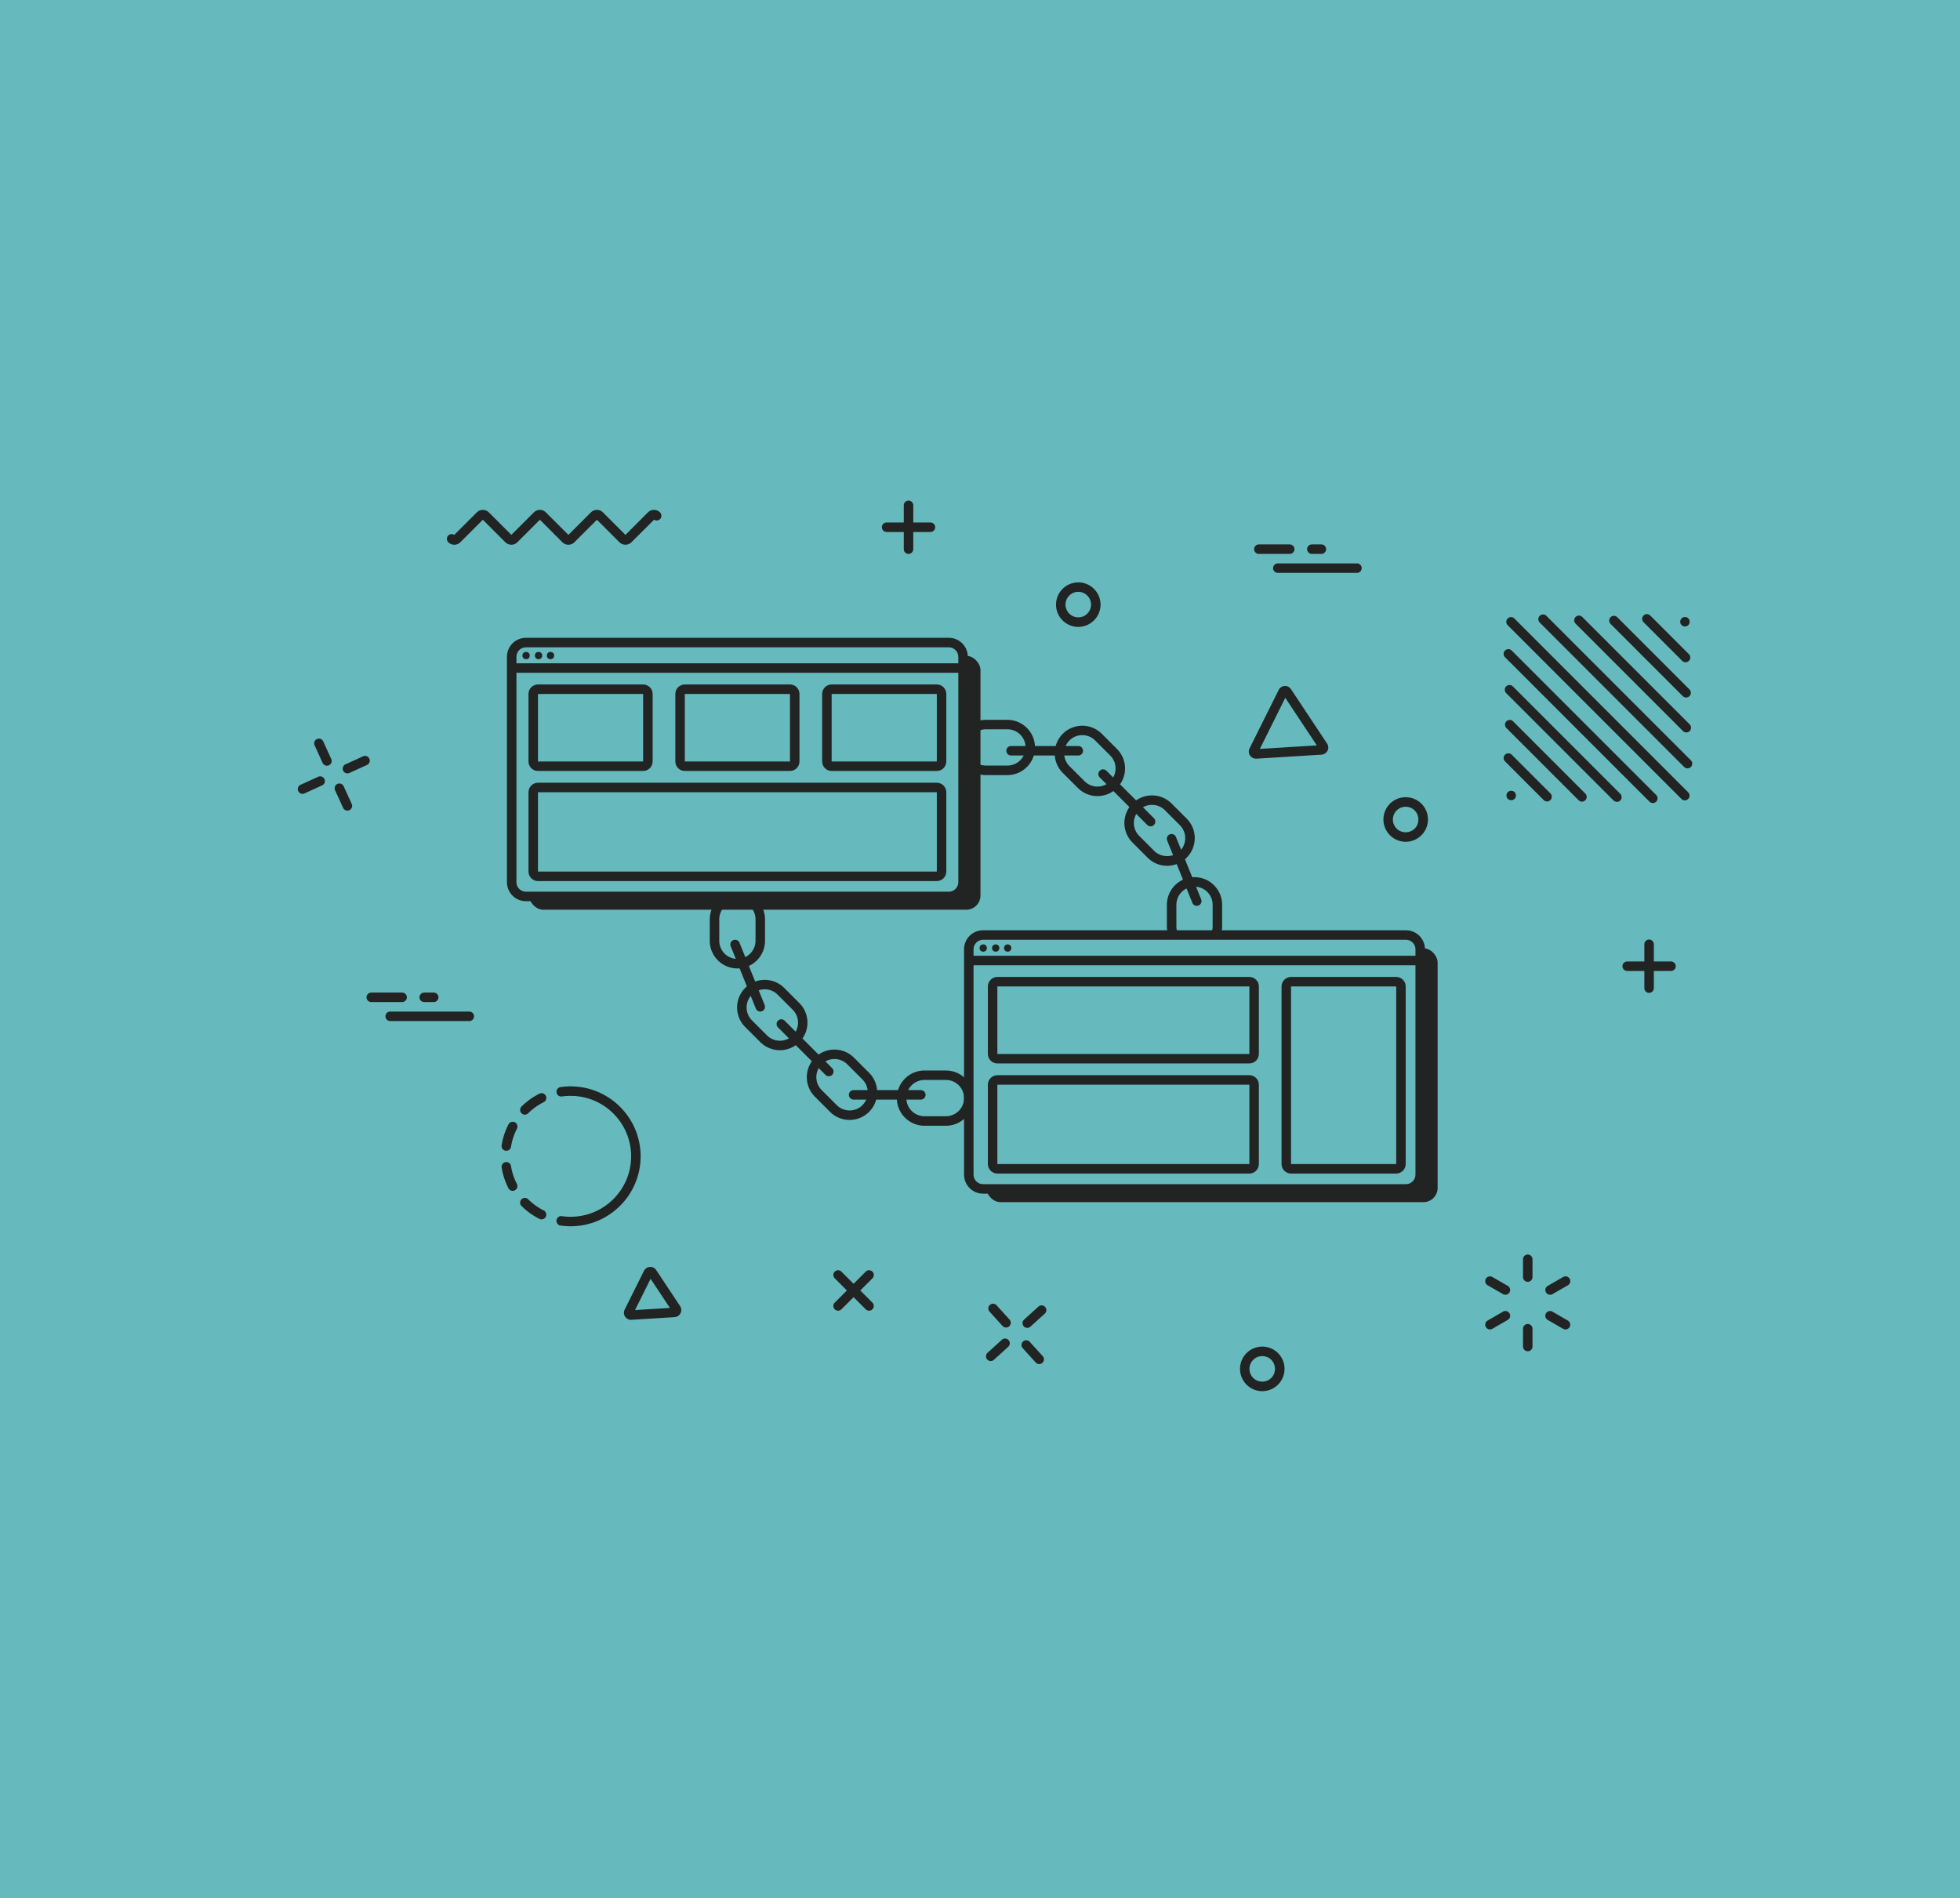 <svg xmlns="http://www.w3.org/2000/svg" data-name="Calque 2" viewBox="0 0 413 400"><g data-name="strat&#xE9;gie backlinks"><path style="fill:#66babd" d="M0 0h413v400H0z"></path><path d="M131.79 114.78c-.46 0-.92-.17-1.27-.52l-4.74-4.74-4.74 4.74c-.7.7-1.84.7-2.54 0l-4.74-4.74-4.74 4.74c-.7.7-1.84.7-2.54 0l-4.74-4.74-4.74 4.74c-.7.7-1.84.7-2.54 0a.996.996 0 0 1 1.25-1.54l4.76-4.75c.7-.7 1.84-.7 2.54 0l4.74 4.74 4.74-4.74c.7-.7 1.84-.7 2.54 0l4.74 4.74 4.74-4.74c.7-.7 1.84-.7 2.54 0l4.74 4.74 4.74-4.74c.7-.7 1.84-.7 2.54 0a.996.996 0 0 1-1.25 1.54l-4.76 4.75c-.35.35-.81.52-1.27.52ZM264.64 159.86c-.5 0-.97-.25-1.25-.67-.29-.44-.33-1.02-.09-1.49l6.14-12.32c.24-.48.72-.79 1.25-.83.53-.03 1.05.22 1.34.67l7.61 11.48c.29.44.33 1.02.09 1.49s-.72.79-1.25.83l-13.74.85h-.09Zm13.77-1.85Zm-7.58-10.97-5.36 10.77 12-.74-6.64-10.02ZM132.97 278.12c-.5 0-.97-.25-1.25-.67-.29-.44-.33-1.02-.09-1.5l4.06-8.15c.24-.48.72-.79 1.25-.83.53-.04 1.05.22 1.34.67l5.03 7.59c.29.44.33 1.02.09 1.49s-.72.79-1.25.83l-9.09.56h-.09Zm9.12-1.57Zm-5-7.08-3.28 6.59 7.35-.45-4.07-6.14ZM176.6 276.19c-.26 0-.51-.1-.71-.29a.996.996 0 0 1 0-1.41l6.53-6.53a.996.996 0 1 1 1.41 1.41l-6.53 6.53c-.2.2-.45.29-.71.29Z" style="fill:#222323"></path><path d="M183.13 276.19c-.26 0-.51-.1-.71-.29l-6.53-6.53a.996.996 0 1 1 1.41-1.41l6.53 6.53a.996.996 0 0 1-.71 1.7ZM218.98 287.44c-.27 0-.54-.11-.74-.33l-2.74-3.02a.997.997 0 1 1 1.48-1.34l2.74 3.02c.37.41.34 1.04-.07 1.41-.19.17-.43.26-.67.26ZM211.99 279.74c-.27 0-.54-.11-.74-.33l-2.74-3.02a.997.997 0 1 1 1.48-1.34l2.74 3.02c.37.41.34 1.04-.07 1.41-.19.17-.43.26-.67.26ZM216.46 279.81c-.27 0-.54-.11-.74-.33a.997.997 0 0 1 .07-1.41l3.02-2.74a.997.997 0 1 1 1.34 1.48l-3.02 2.74c-.19.17-.43.26-.67.26ZM208.76 286.8c-.27 0-.54-.11-.74-.33a.997.997 0 0 1 .07-1.41l3.02-2.74a.997.997 0 1 1 1.34 1.48l-3.02 2.74c-.19.17-.43.26-.67.26ZM227.21 132.1c-2.59 0-4.69-2.11-4.69-4.69s2.11-4.69 4.69-4.69 4.69 2.11 4.69 4.69-2.11 4.69-4.69 4.69Zm0-7.39c-1.49 0-2.69 1.21-2.69 2.69s1.21 2.69 2.69 2.69 2.69-1.21 2.69-2.69-1.21-2.69-2.69-2.69ZM347.49 209.22c-.55 0-1-.45-1-1v-9.24c0-.55.45-1 1-1s1 .45 1 1v9.24c0 .55-.45 1-1 1Z" style="fill:#222323"></path><path d="M352.11 204.6h-9.24c-.55 0-1-.45-1-1s.45-1 1-1h9.24c.55 0 1 .45 1 1s-.45 1-1 1ZM191.44 116.72c-.55 0-1-.45-1-1v-9.24c0-.55.45-1 1-1s1 .45 1 1v9.24c0 .55-.45 1-1 1Z" style="fill:#222323"></path><path d="M196.06 112.1h-9.24c-.55 0-1-.45-1-1s.45-1 1-1h9.24c.55 0 1 .45 1 1s-.45 1-1 1ZM73.21 162.97c-.38 0-.74-.22-.91-.59-.23-.5 0-1.1.5-1.32l3.71-1.69c.5-.23 1.1 0 1.32.5.23.5 0 1.1-.5 1.32l-3.71 1.69c-.13.06-.28.09-.41.09ZM63.75 167.28c-.38 0-.74-.22-.91-.59-.23-.5 0-1.1.5-1.32l3.71-1.69c.5-.23 1.1 0 1.32.5.23.5 0 1.1-.5 1.32l-3.71 1.69c-.13.06-.28.09-.41.09ZM68.89 161.35c-.38 0-.74-.22-.91-.59l-1.69-3.71c-.23-.5 0-1.1.5-1.32.5-.23 1.1 0 1.32.5l1.69 3.71c.23.5 0 1.1-.5 1.32-.13.06-.28.09-.41.09ZM73.2 170.81c-.38 0-.74-.22-.91-.59l-1.69-3.71c-.23-.5 0-1.1.5-1.32.5-.23 1.1 0 1.32.5l1.69 3.71c.23.5 0 1.1-.5 1.32-.13.06-.28.09-.41.09ZM296.2 177.38a4.702 4.702 0 0 1-3.32-8.02 4.702 4.702 0 0 1 6.64 0 4.702 4.702 0 0 1-3.32 8.02Zm0-7.38c-.69 0-1.38.26-1.91.79-1.05 1.05-1.05 2.76 0 3.81s2.79 1.02 3.81 0 1.05-2.76 0-3.81c-.53-.53-1.22-.79-1.91-.79ZM265.98 293.15a4.702 4.702 0 0 1-3.32-8.02 4.702 4.702 0 0 1 6.64 0 4.702 4.702 0 0 1-3.32 8.02Zm0-7.39c-.69 0-1.38.26-1.91.79-1.05 1.05-1.05 2.76 0 3.81s2.79 1.02 3.81 0 1.05-2.76 0-3.81c-.53-.53-1.22-.79-1.91-.79ZM84.73 211.16h-6.5c-.55 0-1-.45-1-1s.45-1 1-1h6.5c.55 0 1 .45 1 1s-.45 1-1 1ZM98.89 215.16H82.22c-.55 0-1-.45-1-1s.45-1 1-1h16.67c.55 0 1 .45 1 1s-.45 1-1 1ZM91.39 211.16h-2c-.55 0-1-.45-1-1s.45-1 1-1h2c.55 0 1 .45 1 1s-.45 1-1 1ZM271.76 116.72h-6.5c-.55 0-1-.45-1-1s.45-1 1-1h6.5c.55 0 1 .45 1 1s-.45 1-1 1ZM285.93 120.72h-16.67c-.55 0-1-.45-1-1s.45-1 1-1h16.67c.55 0 1 .45 1 1s-.45 1-1 1ZM278.43 116.72h-2c-.55 0-1-.45-1-1s.45-1 1-1h2c.55 0 1 .45 1 1s-.45 1-1 1ZM340.71 168.97c-.26 0-.51-.1-.71-.29l-22.63-22.63a.996.996 0 1 1 1.41-1.41l22.63 22.63a.996.996 0 0 1-.71 1.7ZM333.35 168.92c-.26 0-.51-.1-.71-.29l-15.22-15.22a.996.996 0 1 1 1.41-1.41l15.22 15.22a.996.996 0 0 1-.71 1.7ZM325.99 168.88c-.26 0-.51-.1-.71-.29l-8.15-8.15a.996.996 0 1 1 1.41-1.41l8.15 8.15a.996.996 0 0 1-.71 1.7ZM318.43 168.62c-.26 0-.52-.1-.71-.29-.18-.18-.29-.44-.29-.71s.11-.52.29-.7c.37-.37 1.05-.37 1.42 0 .18.18.29.44.29.7s-.11.53-.29.71c-.19.19-.45.29-.71.29ZM348.28 169.22c-.26 0-.51-.1-.71-.29l-30.44-30.44a.996.996 0 1 1 1.41-1.41l30.44 30.44a.996.996 0 0 1-.71 1.7ZM355.02 168.65c-.26 0-.51-.1-.71-.29l-36.62-36.62a.996.996 0 1 1 1.41-1.41l36.62 36.62a.996.996 0 0 1-.71 1.7ZM355.59 161.91c-.26 0-.51-.1-.71-.29l-30.44-30.44a.996.996 0 1 1 1.41-1.41l30.44 30.44a.996.996 0 0 1-.71 1.7ZM355.34 154.34c-.26 0-.51-.1-.71-.29L332 131.42a.996.996 0 1 1 1.41-1.41l22.63 22.63a.996.996 0 0 1-.71 1.7ZM355.3 146.98c-.26 0-.51-.1-.71-.29l-15.22-15.22a.996.996 0 1 1 1.41-1.41L356 145.28a.996.996 0 0 1-.71 1.7ZM355.18 139.55c-.26 0-.51-.1-.71-.29l-8.15-8.15a.996.996 0 1 1 1.41-1.41l8.15 8.15a.996.996 0 0 1-.71 1.7ZM355.04 132.01c-.06 0-.13-.01-.19-.02a.697.697 0 0 1-.19-.06.556.556 0 0 1-.17-.09c-.05-.04-.11-.08-.15-.12-.09-.1-.17-.21-.22-.33a.986.986 0 0 1-.07-.38c0-.27.1-.52.29-.71.37-.37 1.04-.37 1.41 0 .05.05.09.1.13.15l.09.18c.02.06.04.12.05.18.02.07.02.13.02.2 0 .13-.02.26-.07.38s-.13.23-.22.33c-.18.18-.44.29-.71.29ZM155.38 204.07c-3.21 0-5.82-2.61-5.82-5.82v-4.52c0-3.21 2.61-5.82 5.82-5.82s5.82 2.61 5.82 5.82v4.52c0 3.21-2.61 5.82-5.82 5.82Zm0-14.17a3.82 3.82 0 0 0-3.82 3.82v4.52a3.82 3.82 0 1 0 7.64 0v-4.52a3.82 3.82 0 0 0-3.82-3.82ZM199.32 237.22h-4.52c-3.21 0-5.82-2.61-5.82-5.82s2.61-5.82 5.82-5.82h4.52c3.21 0 5.82 2.61 5.82 5.82s-2.61 5.82-5.82 5.82Zm-4.52-9.65a3.82 3.82 0 1 0 0 7.64h4.52a3.82 3.82 0 1 0 0-7.64h-4.52ZM164.33 221.3a5.84 5.84 0 0 1-4.12-1.7l-3.19-3.19a5.824 5.824 0 0 1 0-8.23 5.824 5.824 0 0 1 8.23 0l3.19 3.19a5.824 5.824 0 0 1 0 8.23 5.798 5.798 0 0 1-4.12 1.7Zm-3.19-12.83c-.98 0-1.96.37-2.7 1.12a3.833 3.833 0 0 0 0 5.41l3.19 3.19a3.833 3.833 0 0 0 5.41 0 3.833 3.833 0 0 0 0-5.41l-3.19-3.19a3.792 3.792 0 0 0-2.7-1.12ZM179.02 235.99a5.84 5.84 0 0 1-4.12-1.7l-3.19-3.19a5.824 5.824 0 0 1 0-8.23 5.824 5.824 0 0 1 8.23 0l3.19 3.19a5.824 5.824 0 0 1 0 8.23 5.798 5.798 0 0 1-4.12 1.7Zm-3.19-12.83c-.98 0-1.96.37-2.7 1.12a3.833 3.833 0 0 0 0 5.41l3.19 3.19a3.833 3.833 0 0 0 5.41 0 3.833 3.833 0 0 0 0-5.41l-3.19-3.19a3.792 3.792 0 0 0-2.7-1.12Z" style="fill:#222323"></path><path d="M194.03 231.71h-14.16c-.55 0-1-.45-1-1s.45-1 1-1h14.16c.55 0 1 .45 1 1s-.45 1-1 1ZM174.65 226.79c-.26 0-.51-.1-.71-.29l-10.01-10.01a.996.996 0 1 1 1.41-1.41l10.01 10.01a.996.996 0 0 1-.71 1.7ZM160.2 213.16c-.4 0-.77-.24-.93-.63l-5.3-13.13a.998.998 0 0 1 .55-1.3c.51-.2 1.09.04 1.3.55l5.3 13.13a.998.998 0 0 1-.55 1.3c-.12.05-.25.07-.37.07ZM251.7 201c-3.21 0-5.82-2.61-5.82-5.82v-4.52c0-3.21 2.61-5.82 5.82-5.82s5.82 2.61 5.82 5.82v4.52c0 3.21-2.61 5.82-5.82 5.82Zm0-14.16a3.82 3.82 0 0 0-3.82 3.82v4.52a3.82 3.82 0 1 0 7.64 0v-4.52a3.82 3.82 0 0 0-3.82-3.82ZM212.27 163.33h-4.52c-3.21 0-5.82-2.61-5.82-5.82s2.61-5.82 5.82-5.82h4.52c3.21 0 5.82 2.61 5.82 5.82s-2.61 5.82-5.82 5.82Zm-4.51-9.65a3.82 3.82 0 1 0 0 7.64h4.52a3.82 3.82 0 1 0 0-7.64h-4.52ZM245.94 182.44c-1.56 0-3.02-.61-4.12-1.71l-3.19-3.19a5.824 5.824 0 0 1 0-8.23 5.824 5.824 0 0 1 8.23 0l3.19 3.19a5.824 5.824 0 0 1 0 8.23 5.787 5.787 0 0 1-4.12 1.71Zm-5.9-11.72a3.833 3.833 0 0 0 0 5.41l3.19 3.19c1.44 1.44 3.96 1.44 5.41 0s1.49-3.92 0-5.41l-3.19-3.19a3.833 3.833 0 0 0-5.41 0ZM231.25 167.75a5.84 5.84 0 0 1-4.12-1.7l-3.19-3.19a5.824 5.824 0 0 1 0-8.23 5.824 5.824 0 0 1 8.23 0l3.19 3.19a5.824 5.824 0 0 1 0 8.23 5.798 5.798 0 0 1-4.12 1.7Zm-3.2-12.84c-.98 0-1.96.37-2.7 1.12a3.833 3.833 0 0 0 0 5.41l3.19 3.19c1.49 1.49 3.92 1.49 5.41 0s1.49-3.92 0-5.41l-3.19-3.19a3.792 3.792 0 0 0-2.7-1.12Z" style="fill:#222323"></path><path d="M227.21 159.2h-14.16c-.55 0-1-.45-1-1s.45-1 1-1h14.16c.55 0 1 .45 1 1s-.45 1-1 1ZM242.45 174.12c-.26 0-.51-.1-.71-.29l-10.01-10.01a.996.996 0 1 1 1.41-1.41l10.01 10.01a.996.996 0 0 1-.71 1.7ZM252.18 190.88c-.4 0-.77-.24-.93-.63l-5.31-13.13a.998.998 0 0 1 .55-1.3c.51-.21 1.1.04 1.3.55l5.31 13.13a.998.998 0 0 1-.55 1.3c-.12.05-.25.07-.37.07Z" style="fill:#222323"></path><rect x="111.49" y="138.2" width="95.11" height="53.5" rx="3" ry="3" style="fill:#222323"></rect><rect x="107.82" y="135.4" width="95.11" height="53.5" rx="3" ry="3" style="fill:#66babd"></rect><path d="M199.93 189.9h-89.11c-2.21 0-4-1.79-4-4v-47.5c0-2.21 1.79-4 4-4h89.11c2.21 0 4 1.79 4 4v47.5c0 2.21-1.79 4-4 4Zm-89.11-53.5c-1.1 0-2 .9-2 2v47.5c0 1.1.9 2 2 2h89.11c1.1 0 2-.9 2-2v-47.5c0-1.1-.9-2-2-2h-89.11Z" style="fill:#222323"></path><path style="fill:#222323" d="M107.82 139.77h95.11v2h-95.11z"></path><circle cx="110.85" cy="138.14" r=".77" style="fill:#222323"></circle><circle cx="113.48" cy="138.14" r=".77" style="fill:#222323"></circle><circle cx="116" cy="138.14" r=".77" style="fill:#222323"></circle><path d="M197.4 166.94v16.72h-84.04v-16.72h84.04m0-2h-84.04c-1.1 0-2 .9-2 2v16.72c0 1.1.9 2 2 2h84.04c1.1 0 2-.9 2-2v-16.72c0-1.1-.9-2-2-2ZM135.52 146.23v14.23h-22.16v-14.23h22.16m0-2h-22.16c-1.1 0-2 .9-2 2v14.23c0 1.1.9 2 2 2h22.16c1.1 0 2-.9 2-2v-14.23c0-1.1-.9-2-2-2ZM166.46 146.23v14.23H144.3v-14.23h22.16m0-2H144.3c-1.1 0-2 .9-2 2v14.23c0 1.1.9 2 2 2h22.16c1.1 0 2-.9 2-2v-14.23c0-1.1-.9-2-2-2ZM197.4 146.23v14.23h-22.16v-14.23h22.16m0-2h-22.16c-1.1 0-2 .9-2 2v14.23c0 1.1.9 2 2 2h22.16c1.1 0 2-.9 2-2v-14.23c0-1.1-.9-2-2-2Z" style="fill:#222323"></path><rect x="207.82" y="199.82" width="95.11" height="53.5" rx="3" ry="3" style="fill:#222323"></rect><rect x="204.14" y="197.03" width="95.11" height="53.5" rx="3" ry="3" style="fill:#66babd"></rect><path d="M296.26 251.53h-89.12c-2.21 0-4-1.79-4-4v-47.5c0-2.21 1.79-4 4-4h89.12c2.21 0 4 1.79 4 4v47.5c0 2.21-1.79 4-4 4Zm-89.12-53.5c-1.1 0-2 .9-2 2v47.5c0 1.1.9 2 2 2h89.12c1.1 0 2-.9 2-2v-47.5c0-1.1-.9-2-2-2h-89.12Z" style="fill:#222323"></path><path style="fill:#222323" d="M204.14 201.4h95.12v2h-95.12z"></path><circle cx="207.18" cy="199.77" r=".77" style="fill:#222323"></circle><circle cx="209.81" cy="199.77" r=".77" style="fill:#222323"></circle><circle cx="212.33" cy="199.77" r=".77" style="fill:#222323"></circle><path d="M263.26 228.57v16.72h-53.1v-16.72h53.1m0-2h-53.1c-1.1 0-2 .9-2 2v16.72c0 1.1.9 2 2 2h53.1c1.1 0 2-.9 2-2v-16.72c0-1.1-.9-2-2-2ZM263.26 207.86v14.23h-53.1v-14.23h53.1m0-2h-53.1c-1.1 0-2 .9-2 2v14.23c0 1.1.9 2 2 2h53.1c1.1 0 2-.9 2-2v-14.23c0-1.1-.9-2-2-2ZM294.2 207.86v37.43h-22.16v-37.43h22.16m0-2h-22.16c-1.1 0-2 .9-2 2v37.43c0 1.1.9 2 2 2h22.16c1.1 0 2-.9 2-2v-37.43c0-1.1-.9-2-2-2ZM120.25 258.4v-2c7.02 0 12.74-5.71 12.74-12.74s-5.71-12.74-12.74-12.74v-2c8.13 0 14.74 6.61 14.74 14.74s-6.61 14.74-14.74 14.74Z" style="fill:#222323"></path><path d="M118.26 231.06a1 1 0 0 1-.14-1.99c.71-.1 1.42-.15 2.14-.15.55 0 1 .45 1 1s-.45 1-1 1c-.62 0-1.24.04-1.85.13-.05 0-.1.01-.15.01ZM114.11 256.95c-.15 0-.3-.03-.45-.11a14.81 14.81 0 0 1-3.77-2.71.987.987 0 0 1 0-1.41.987.987 0 0 1 1.41 0c.96.95 2.06 1.74 3.26 2.34.49.25.69.85.45 1.34-.18.35-.53.55-.9.55Zm-6.08-6.01c-.36 0-.71-.2-.89-.54-.71-1.39-1.2-2.87-1.44-4.42a.998.998 0 0 1 1.97-.31c.21 1.33.63 2.62 1.25 3.81.25.49.06 1.09-.43 1.35-.15.08-.3.11-.46.11Zm-1.34-8.45c-.05 0-.1 0-.16-.01a.994.994 0 0 1-.83-1.14c.24-1.54.73-3.03 1.45-4.42.25-.49.86-.68 1.35-.43.49.25.68.86.43 1.35-.62 1.2-1.04 2.48-1.25 3.81a1 1 0 0 1-.99.84Zm3.91-7.61a1.005 1.005 0 0 1-.71-1.71c1.11-1.1 2.38-2.01 3.78-2.71a.99.99 0 0 1 1.34.45c.25.49.05 1.09-.45 1.34-1.2.6-2.3 1.39-3.27 2.34-.19.19-.45.29-.7.29ZM120.25 258.4c-.72 0-1.44-.05-2.14-.15-.55-.08-.92-.59-.85-1.13a1 1 0 0 1 1.13-.85c.61.09 1.23.13 1.85.13.55 0 1 .45 1 1s-.45 1-1 1ZM321.92 270.11c-.55 0-1-.45-1-1v-3.75c0-.55.45-1 1-1s1 .45 1 1v3.75c0 .55-.45 1-1 1ZM317.21 272.83c-.17 0-.34-.04-.5-.13l-3.25-1.87a1.01 1.01 0 0 1-.37-1.37c.28-.48.89-.64 1.37-.37l3.25 1.87c.48.28.64.89.37 1.37-.19.32-.52.5-.87.5ZM313.96 280.14a1.002 1.002 0 0 1-.5-1.87l3.25-1.88c.48-.28 1.09-.11 1.37.37s.11 1.09-.37 1.37l-3.25 1.88c-.16.09-.33.13-.5.13ZM321.92 284.74c-.55 0-1-.45-1-1v-3.75c0-.55.45-1 1-1s1 .45 1 1v3.75c0 .55-.45 1-1 1ZM329.87 280.14c-.17 0-.34-.04-.5-.13l-3.25-1.88a1.01 1.01 0 0 1-.37-1.37c.28-.48.89-.64 1.37-.37l3.25 1.88c.48.28.64.89.37 1.37-.19.32-.52.5-.87.5ZM326.63 272.83a1.002 1.002 0 0 1-.5-1.87l3.25-1.87c.48-.28 1.09-.11 1.37.37s.11 1.09-.37 1.37l-3.25 1.87c-.16.09-.33.13-.5.13Z" style="fill:#222323"></path></g></svg>